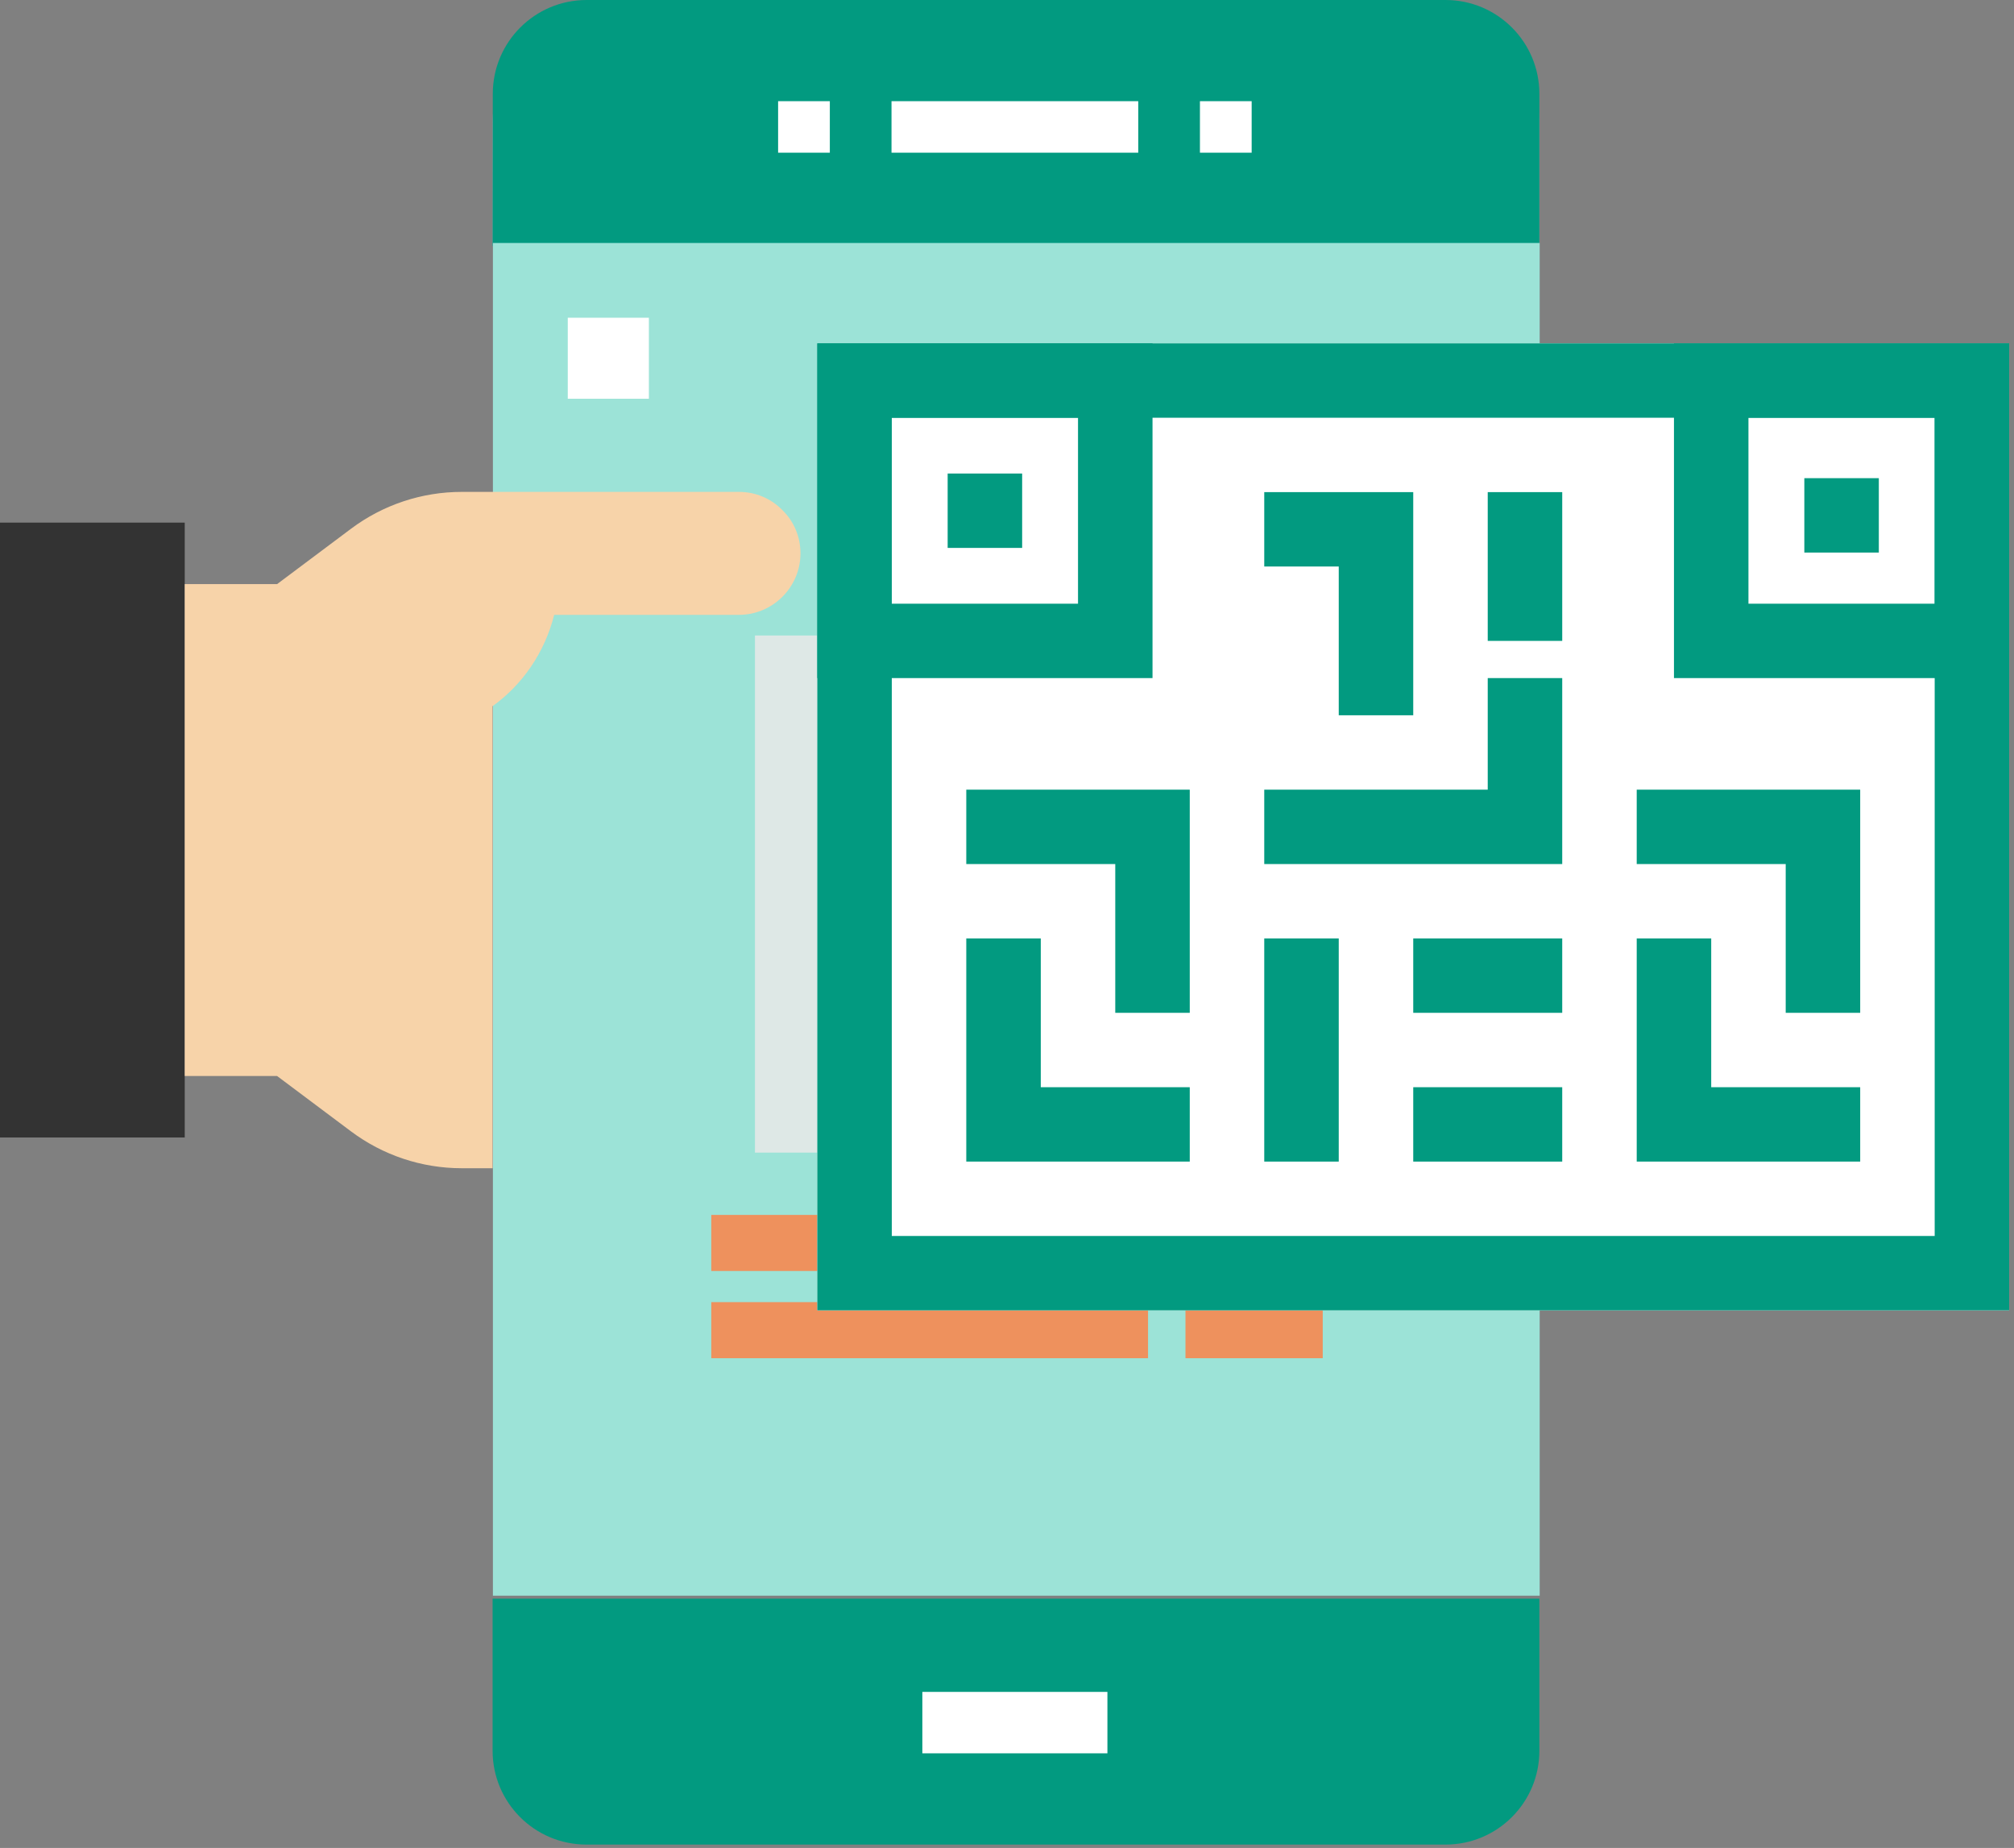 <?xml version="1.0" encoding="UTF-8"?>
<svg width="279px" height="256px" viewBox="0 0 279 256" version="1.1" xmlns="http://www.w3.org/2000/svg" xmlns:xlink="http://www.w3.org/1999/xlink">
    <rect x="0" y="0" width="279" height="256" fill="#808080" stroke="none"/>
    <!-- Generator: Sketch 54.1 (76490) - https://sketchapp.com -->
    <title>qr code</title>
    <desc>Created with Sketch.</desc>
    <g id="website" stroke="none" stroke-width="1" fill="none" fill-rule="evenodd">
        <g id="5.3-Demo-plugin-Copy" transform="translate(-1009, -629)">
            <g id="qr-code" transform="translate(1009, 629)">
                <g id="Group">
                    <path d="M213.25,221.466 L213.25,242.537 C213.25,249.717 207.43,255.537 200.25,255.537 L81.24,255.537 C74.06,255.537 68.24,249.717 68.24,242.537 L68.24,221.466 L213.25,221.466 Z" id="Path" fill="#029A80"></path>
                    <path d="M213.25,17.036 L213.25,34.072 L68.24,34.072 L68.24,17.036 C68.24,7.624 75.875,0 85.3,0 L196.19,0 C205.616,0 213.25,7.624 213.25,17.036 Z" id="Path" fill="#969FAA" fill-rule="nonzero"></path>
                    <path d="M213.25,34.072 L68.24,34.072 L68.266,12.984 C68.275,5.81 74.093,2.58684082e-12 81.266,2.54729571e-12 L200.25,1.82076576e-12 C207.43,1.76843202e-12 213.25,5.82 213.25,13 L213.25,34.072 Z" id="Path" fill="#029A80"></path>
                    <polygon id="Path" fill="#9CE3D7" points="213.293 186.984 213.293 221.055 68.283 221.055 68.283 33.661 213.293 33.661"></polygon>
                    <rect id="Rectangle" fill="#DEE8E6" x="104.585" y="88.037" width="71.74" height="71.638"></rect>
                    <polygon id="Rectangle" fill="#FFFFFF" points="78.655 44.019 89.891 44.019 89.891 55.239 78.655 55.239"></polygon>
                    <g id="Group-9" transform="translate(98.534, 168.307)" fill="#EE915D">
                        <polygon id="Rectangle" points="0 0 50.132 0 50.132 7.768 0 7.768"></polygon>
                        <polygon id="Rectangle" points="56.182 0 83.841 0 83.841 7.768 56.182 7.768"></polygon>
                        <rect id="Rectangle" x="0" y="12.084" width="60.504" height="7.768"></rect>
                        <polygon id="Rectangle" points="65.69 12.084 84.705 12.084 84.705 19.852 65.69 19.852"></polygon>
                    </g>
                    <polygon id="Path" fill="#333333" points="25.59 149.063 25.59 157.581 0 157.581 0 72.402 25.59 72.402 25.59 80.92"></polygon>
                    <path d="M68.24,97.828 L68.24,161.84 L63.975,161.84 C58.431,161.84 53.057,160.052 48.621,156.73 L38.385,149.063 L25.59,149.063 L25.59,80.92 L38.385,80.92 L48.621,73.254 C53.057,69.932 58.431,68.143 63.975,68.143 L68.24,68.143 L85.3,68.143 L102.36,68.143 C104.706,68.143 106.838,69.08 108.374,70.656 C109.952,72.189 110.89,74.319 110.89,76.661 C110.89,81.346 107.052,85.179 102.36,85.179 L85.3,85.179 L76.77,85.179 C75.448,90.418 72.377,94.847 68.24,97.828 Z" id="Path" fill="#F7D3A9"></path>
                    <g id="Group-11" transform="translate(112.243, 46.59)">
                        <polygon id="Path" fill="#FFFFFF" points="166.09 134.939 0.977 134.939 0.977 0.976 166.09 0.976"></polygon>
                        <path d="M0.977,0.976 L166.09,0.976 L166.09,134.939 L0.977,134.939 L0.977,0.976 Z M11.297,11.281 L11.297,124.634 L155.77,124.634 L155.77,11.281 L11.297,11.281 Z" id="Rectangle" fill="#029A80"></path>
                        <path d="M47.415,47.348 L0.977,47.348 L0.977,0.976 L47.415,0.976 L47.415,47.348 Z M37.095,37.043 L37.095,11.281 L11.297,11.281 L11.297,37.043 L37.095,37.043 Z" id="Path" fill="#029A80"></path>
                        <path d="M119.652,47.348 L119.652,0.976 L166.09,0.976 L166.09,47.348 L119.652,47.348 Z M129.971,37.043 L155.77,37.043 L155.77,11.281 L129.971,11.281 L129.971,37.043 Z" id="Path" fill="#029A80"></path>
                        <rect id="Rectangle" fill="#029A80" x="19.036" y="19.009" width="10.32" height="10.305"></rect>
                        <rect id="Rectangle" fill="#029A80" x="137.711" y="19.653" width="10.32" height="10.305"></rect>
                        <polygon id="Path" fill="#029A80" points="83.533 52.5 83.533 21.585 62.894 21.585 62.894 31.89 73.214 31.89 73.214 52.5"></polygon>
                        <rect id="Rectangle" fill="#029A80" x="93.853" y="21.585" width="10.32" height="20.61"></rect>
                        <polygon id="Path" fill="#029A80" points="52.575 62.805 21.616 62.805 21.616 73.11 42.255 73.11 42.255 93.72 52.575 93.72"></polygon>
                        <polygon id="Path" fill="#029A80" points="21.616 83.415 21.616 114.329 52.575 114.329 52.575 104.025 31.936 104.025 31.936 83.415"></polygon>
                        <polygon id="Path" fill="#029A80" points="104.172 47.348 93.853 47.348 93.853 62.805 62.894 62.805 62.894 73.11 104.172 73.11"></polygon>
                        <polygon id="Path" fill="#029A80" points="145.451 93.72 145.451 62.805 114.492 62.805 114.492 73.11 135.131 73.11 135.131 93.72"></polygon>
                        <polygon id="Path" fill="#029A80" points="114.492 114.329 145.451 114.329 145.451 104.025 124.811 104.025 124.811 83.415 114.492 83.415"></polygon>
                        <rect id="Rectangle" fill="#029A80" x="62.894" y="83.415" width="10.32" height="30.915"></rect>
                        <rect id="Rectangle" fill="#029A80" x="83.533" y="104.025" width="20.639" height="10.305"></rect>
                        <rect id="Rectangle" fill="#029A80" x="83.533" y="83.415" width="20.639" height="10.305"></rect>
                    </g>
                </g>
                <g id="Group" transform="translate(3.867, 13.535)">
                    <rect id="Rectangle" fill="#FFFFFF" x="119.634" y="0.483" width="34.181" height="7.135"></rect>
                    <rect id="Rectangle" fill="#FFFFFF" x="162.361" y="0.483" width="7.164" height="7.135"></rect>
                    <rect id="Rectangle" fill="#FFFFFF" x="103.925" y="0.483" width="7.164" height="7.135"></rect>
                    <polygon id="Path" fill="#333333" points="17.091 140.006 0 140.006 0 63.416 17.091 63.416"></polygon>
                    <rect id="Rectangle" fill="#FFFFFF" x="123.907" y="220.85" width="25.636" height="8.51"></rect>
                </g>
            </g>
        </g>
    </g>
</svg>